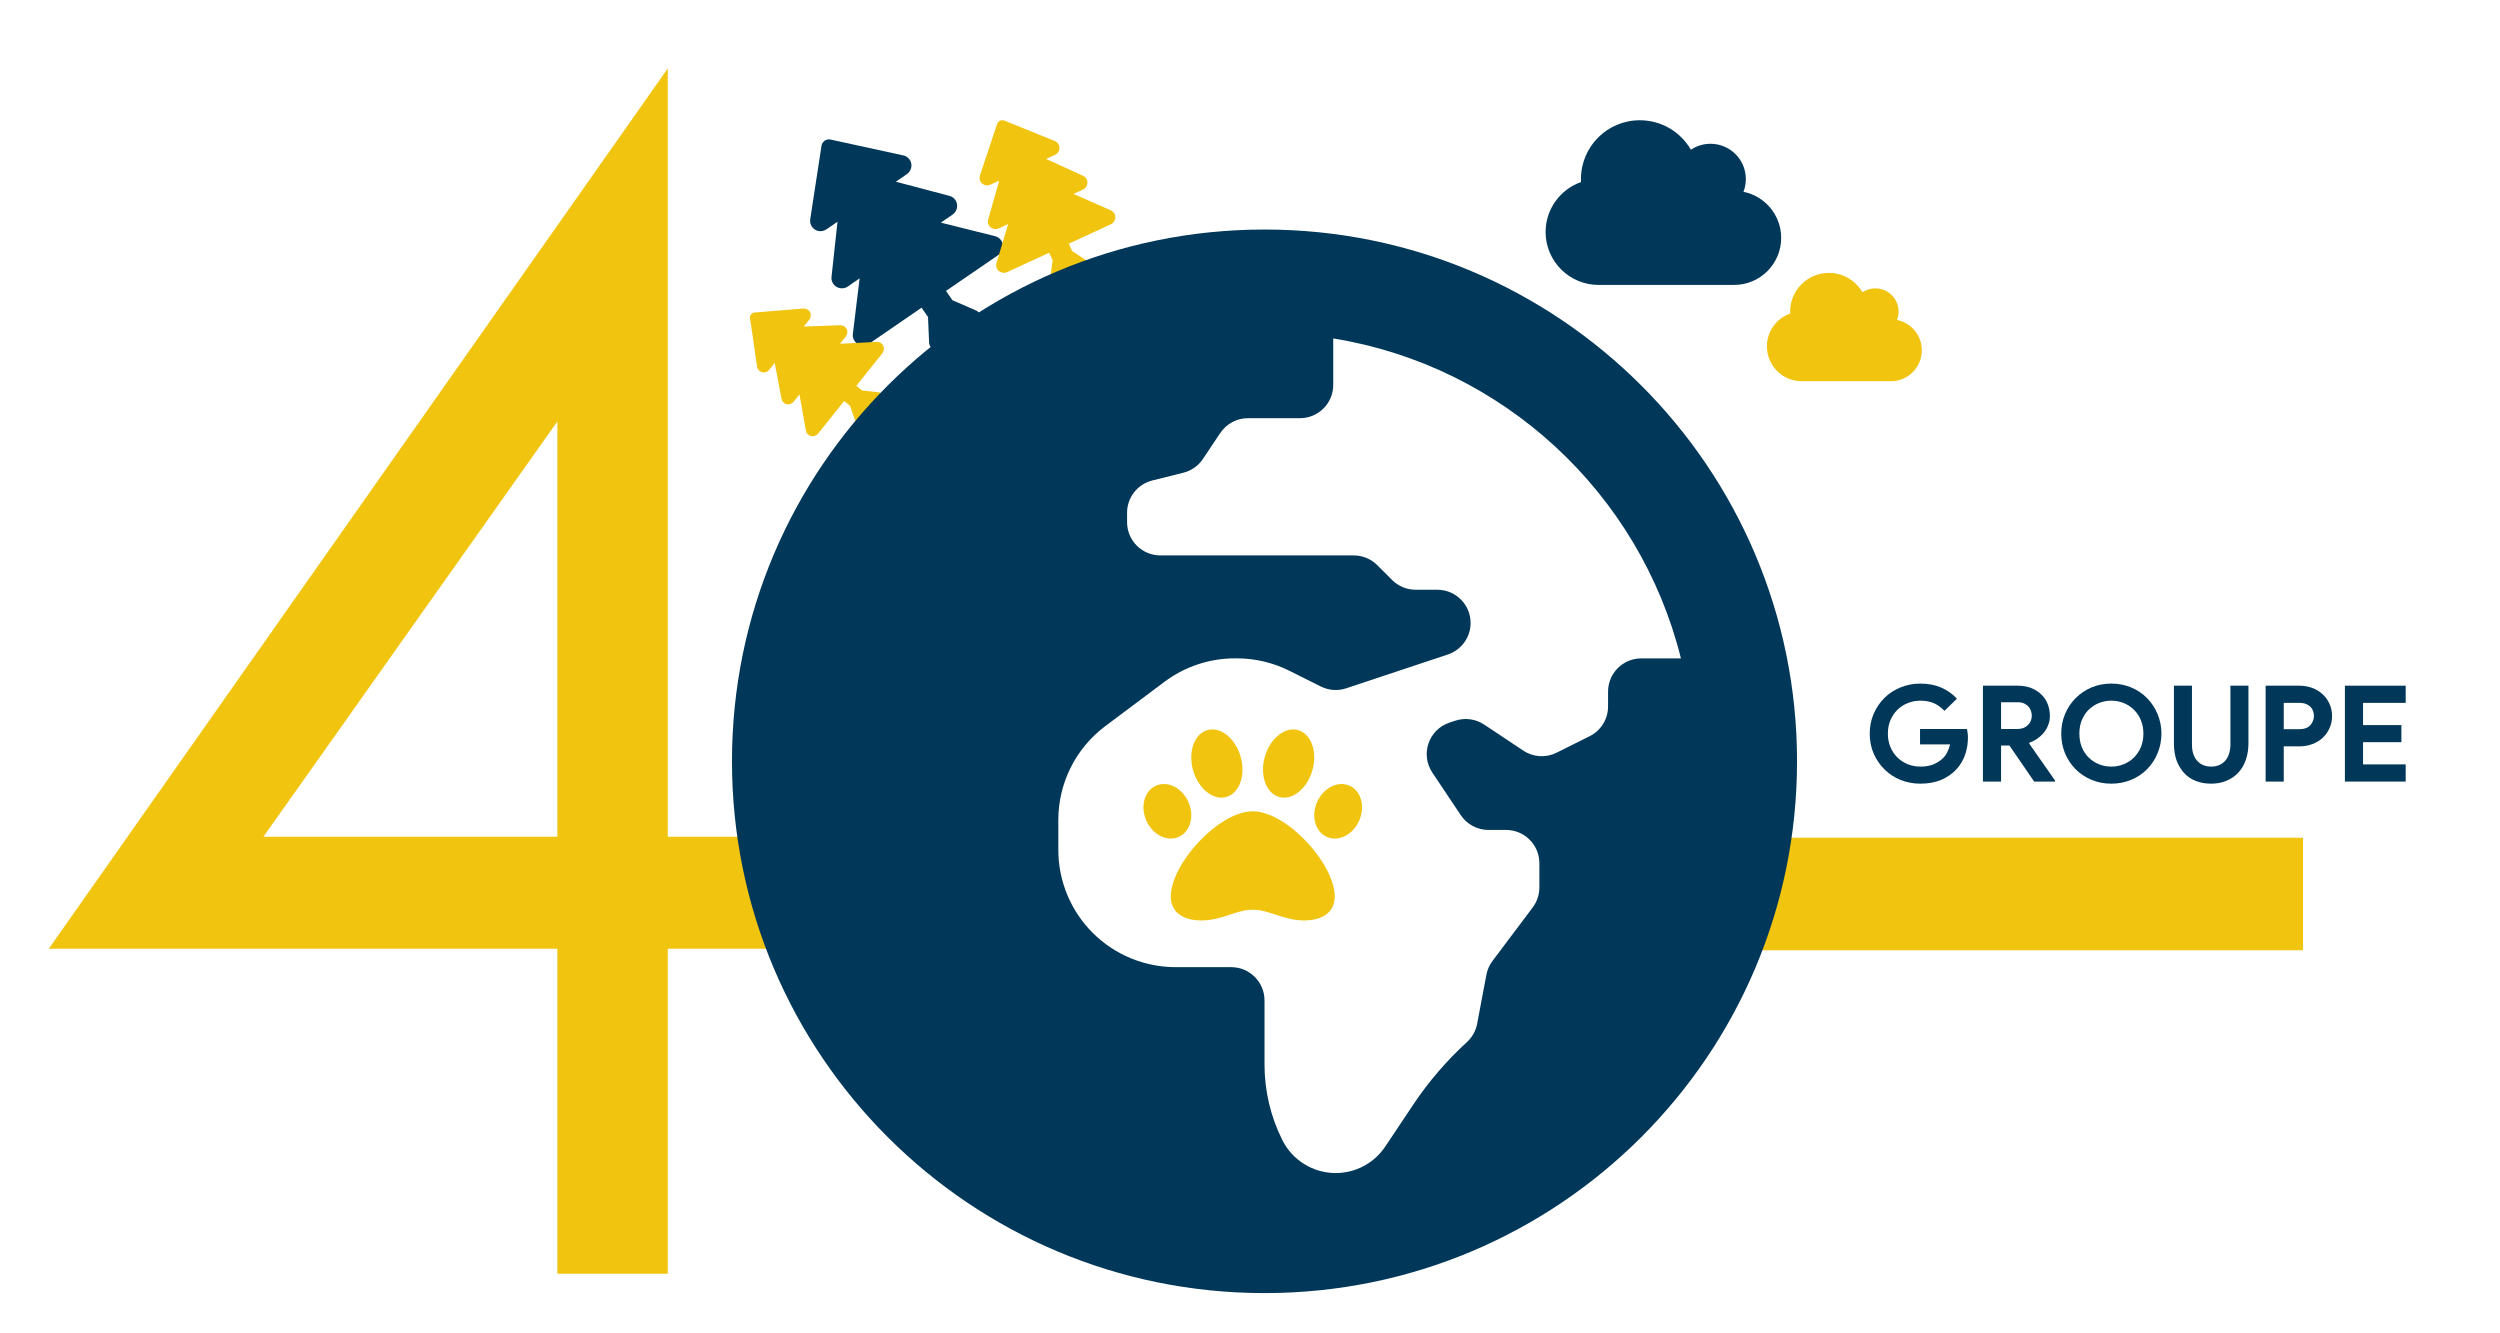 <svg xmlns="http://www.w3.org/2000/svg" xmlns:xlink="http://www.w3.org/1999/xlink" width="497" zoomAndPan="magnify" viewBox="0 0 372.75 198.75" height="265" preserveAspectRatio="xMidYMid meet" version="1.2"><defs><clipPath id="996376b2c6"><path d="M 119.691 124.906 L 151.07 124.906 L 151.07 141.684 L 119.691 141.684 Z M 119.691 124.906 "/></clipPath><clipPath id="7a53f4b4de"><path d="M 257.66 124.906 L 343.398 124.906 L 343.398 141.684 L 257.66 141.684 Z M 257.66 124.906 "/></clipPath><clipPath id="e021497423"><path d="M 230 17.82 L 265.871 17.82 L 265.871 43 L 230 43 Z M 230 17.82 "/></clipPath><clipPath id="63a053df47"><path d="M 263 40.219 L 286.797 40.219 L 286.797 57 L 263 57 Z M 263 40.219 "/></clipPath><clipPath id="9cff38951a"><path d="M 146 17.82 L 166.469 17.82 L 166.469 43 L 146 43 Z M 146 17.82 "/></clipPath><clipPath id="45075f674c"><path d="M 109 34.195 L 268 34.195 L 268 192.902 L 109 192.902 Z M 109 34.195 "/></clipPath></defs><g id="6691b9845a"><path style=" stroke:none;fill-rule:nonzero;fill:#f1c40f;fill-opacity:1;" d="M 99.566 10.203 L 99.566 124.758 L 120.203 124.758 L 120.203 141.453 L 99.566 141.453 L 99.566 189.918 L 83.102 189.918 L 83.102 141.453 L 7.273 141.453 Z M 39.277 124.758 L 83.102 124.758 L 83.102 62.844 Z M 39.277 124.758 "/><g clip-rule="nonzero" clip-path="url(#996376b2c6)"><path style=" stroke:none;fill-rule:nonzero;fill:#f1c40f;fill-opacity:1;" d="M 119.691 124.906 L 151.078 124.906 L 151.078 141.684 L 119.691 141.684 Z M 119.691 124.906 "/></g><g clip-rule="nonzero" clip-path="url(#7a53f4b4de)"><path style=" stroke:none;fill-rule:nonzero;fill:#f1c40f;fill-opacity:1;" d="M 257.66 124.906 L 343.379 124.906 L 343.379 141.684 L 257.66 141.684 Z M 257.66 124.906 "/></g><path style=" stroke:none;fill-rule:nonzero;fill:#013759;fill-opacity:1;" d="M 149.52 36.457 C 149.617 37.059 149.352 37.68 148.84 38.031 L 141.047 43.375 L 142.012 44.766 L 145.625 46.336 C 146.344 46.73 146.395 47.742 145.719 48.211 L 140.254 51.953 C 139.578 52.422 138.648 52.012 138.535 51.199 L 138.367 47.266 L 137.406 45.875 L 129.621 51.223 C 129.105 51.57 128.434 51.602 127.906 51.289 C 127.371 50.973 127.086 50.391 127.164 49.77 L 128.168 41.504 L 126.426 42.707 C 125.91 43.055 125.266 43.086 124.73 42.773 C 124.203 42.465 123.914 41.895 123.98 41.281 L 124.871 33.062 L 123.227 34.191 C 122.707 34.547 122.031 34.562 121.508 34.234 C 120.988 33.906 120.715 33.305 120.805 32.699 L 122.488 21.715 C 122.578 21.109 123.215 20.672 123.812 20.801 L 134.684 23.172 C 135.285 23.305 135.746 23.777 135.867 24.375 C 135.984 24.984 135.727 25.609 135.211 25.965 L 133.566 27.094 L 141.566 29.207 C 142.164 29.363 142.598 29.84 142.691 30.449 C 142.793 31.051 142.535 31.645 142.023 32 L 140.281 33.195 L 148.367 35.215 C 148.969 35.367 149.414 35.844 149.52 36.457 Z M 149.52 36.457 "/><path style=" stroke:none;fill-rule:nonzero;fill:#f1c40f;fill-opacity:1;" d="M 131.688 51.543 C 131.867 51.902 131.816 52.344 131.566 52.664 L 127.68 57.52 L 128.547 58.215 L 131.129 58.512 C 131.66 58.621 131.887 59.25 131.547 59.672 L 128.824 63.082 C 128.484 63.504 127.824 63.422 127.594 62.934 L 126.73 60.484 L 125.863 59.793 L 121.98 64.648 C 121.727 64.969 121.305 65.113 120.914 65.016 C 120.516 64.922 120.227 64.609 120.156 64.207 L 119.203 58.809 L 118.336 59.895 C 118.078 60.215 117.676 60.355 117.281 60.262 C 116.891 60.168 116.594 59.859 116.523 59.465 L 115.508 54.117 L 114.688 55.141 C 114.426 55.461 114.008 55.605 113.609 55.496 C 113.223 55.391 112.934 55.062 112.879 54.664 L 111.828 47.418 C 111.77 47.02 112.09 46.621 112.492 46.594 L 119.797 46.004 C 120.195 45.977 120.582 46.184 120.773 46.539 C 120.965 46.898 120.922 47.34 120.664 47.66 L 119.844 48.688 L 125.289 48.492 C 125.699 48.48 126.062 48.699 126.238 49.059 C 126.418 49.422 126.367 49.848 126.109 50.168 L 125.242 51.254 L 130.727 50.98 C 131.137 50.961 131.508 51.176 131.688 51.543 Z M 131.688 51.543 "/><g clip-rule="nonzero" clip-path="url(#e021497423)"><path style=" stroke:none;fill-rule:nonzero;fill:#013759;fill-opacity:1;" d="M 259.953 28.59 C 260.18 28.008 260.305 27.363 260.305 26.695 C 260.305 23.793 257.941 21.438 255.035 21.438 C 253.957 21.438 252.945 21.766 252.113 22.324 C 250.594 19.691 247.754 17.93 244.5 17.93 C 239.648 17.93 235.719 21.852 235.719 26.695 C 235.719 26.848 235.723 26.992 235.73 27.145 C 232.656 28.223 230.449 31.152 230.449 34.594 C 230.449 38.949 233.992 42.484 238.355 42.484 L 258.551 42.484 C 262.43 42.484 265.574 39.344 265.574 35.469 C 265.574 32.082 263.16 29.242 259.957 28.598 Z M 259.953 28.59 "/></g><g clip-rule="nonzero" clip-path="url(#63a053df47)"><path style=" stroke:none;fill-rule:nonzero;fill:#f1c40f;fill-opacity:1;" d="M 282.848 47.707 C 284.957 48.129 286.543 49.996 286.543 52.223 C 286.543 54.773 284.48 56.84 281.926 56.84 L 268.645 56.84 C 265.773 56.84 263.445 54.516 263.445 51.652 C 263.445 49.387 264.898 47.457 266.918 46.75 C 266.91 46.656 266.91 46.555 266.91 46.457 C 266.91 43.273 269.496 40.691 272.688 40.691 C 274.824 40.691 276.691 41.852 277.691 43.582 C 278.238 43.215 278.906 42.996 279.613 42.996 C 281.527 42.996 283.082 44.547 283.082 46.457 C 283.082 46.898 282.996 47.32 282.848 47.707 Z M 282.848 47.707 "/></g><g clip-rule="nonzero" clip-path="url(#9cff38951a)"><path style=" stroke:none;fill-rule:nonzero;fill:#f1c40f;fill-opacity:1;" d="M 165.621 31.363 C 166.039 31.543 166.301 31.941 166.297 32.395 C 166.297 32.844 166.027 33.254 165.617 33.445 L 159.355 36.332 L 159.871 37.449 L 162.277 39.02 C 162.75 39.395 162.656 40.133 162.117 40.383 L 157.727 42.406 C 157.18 42.656 156.562 42.25 156.582 41.648 L 156.941 38.797 L 156.43 37.68 L 150.168 40.57 C 149.758 40.762 149.27 40.691 148.926 40.406 C 148.578 40.113 148.445 39.66 148.578 39.223 L 150.316 33.402 L 148.918 34.051 C 148.508 34.242 148.039 34.176 147.695 33.891 C 147.352 33.605 147.211 33.16 147.336 32.723 L 148.988 26.926 L 147.664 27.535 C 147.254 27.727 146.762 27.656 146.426 27.352 C 146.094 27.055 145.969 26.59 146.109 26.164 L 148.676 18.469 C 148.812 18.047 149.328 17.809 149.738 17.977 L 157.266 21.02 C 157.68 21.188 157.957 21.586 157.969 22.031 C 157.98 22.48 157.719 22.898 157.301 23.09 L 155.98 23.703 L 161.473 26.207 C 161.887 26.395 162.137 26.785 162.133 27.234 C 162.129 27.684 161.871 28.078 161.457 28.27 L 160.055 28.91 Z M 165.621 31.363 "/></g><g clip-rule="nonzero" clip-path="url(#45075f674c)"><path style=" stroke:none;fill-rule:nonzero;fill:#013759;fill-opacity:1;" d="M 188.539 34.223 C 232.391 34.223 267.938 69.715 267.938 113.512 C 267.938 157.305 232.391 192.801 188.539 192.801 C 144.688 192.801 109.137 157.301 109.137 113.512 C 109.137 69.723 144.684 34.223 188.539 34.223 Z M 244.723 98.164 L 250.625 98.164 C 244.52 73.555 224.145 54.562 198.785 50.461 L 198.785 57.395 C 198.785 60.133 196.562 62.352 193.824 62.352 L 186.074 62.352 C 184.414 62.352 182.863 63.184 181.941 64.559 L 179.355 68.43 C 178.672 69.453 177.629 70.188 176.434 70.484 L 171.805 71.641 C 169.594 72.195 168.047 74.176 168.047 76.453 L 168.047 77.859 C 168.047 80.594 170.27 82.812 173.008 82.812 L 201.84 82.812 C 203.156 82.812 204.422 83.336 205.348 84.266 L 207.566 86.48 C 208.492 87.41 209.758 87.93 211.074 87.93 L 214.301 87.93 C 217.043 87.93 219.266 90.152 219.266 92.887 C 219.266 95.02 217.898 96.91 215.867 97.586 L 200.723 102.625 C 199.477 103.043 198.117 102.945 196.938 102.359 L 192.227 100.004 C 189.797 98.789 187.121 98.16 184.406 98.16 L 184.117 98.16 C 180.336 98.16 176.648 99.391 173.625 101.656 L 164.793 108.27 C 160.391 111.57 157.797 116.75 157.797 122.242 L 157.797 126.734 C 157.797 131.367 159.645 135.809 162.918 139.086 C 166.199 142.359 170.648 144.203 175.289 144.203 L 183.574 144.203 C 186.312 144.203 188.539 146.422 188.539 149.164 L 188.539 158.715 C 188.539 162.633 189.445 166.496 191.203 169.996 C 192.711 173.004 195.785 174.902 199.152 174.902 C 202.121 174.902 204.895 173.418 206.543 170.949 L 210.715 164.699 C 212.996 161.281 215.684 158.152 218.719 155.375 C 219.508 154.652 220.047 153.691 220.242 152.641 L 221.621 145.34 C 221.762 144.594 222.07 143.891 222.523 143.289 L 228.527 135.297 C 229.168 134.441 229.52 133.398 229.52 132.328 L 229.52 128.699 C 229.52 125.961 227.297 123.746 224.555 123.746 L 221.926 123.746 C 220.266 123.746 218.719 122.918 217.801 121.539 L 213.559 115.191 C 211.746 112.469 213.012 108.77 216.117 107.742 L 216.965 107.461 C 218.418 106.973 220.016 107.188 221.289 108.035 L 227.121 111.918 C 228.602 112.906 230.5 113.023 232.09 112.227 L 237.02 109.766 C 238.703 108.93 239.762 107.211 239.762 105.332 L 239.762 103.121 C 239.762 100.383 241.984 98.164 244.723 98.164 Z M 244.723 98.164 "/></g><path style=" stroke:none;fill-rule:nonzero;fill:#f1c40f;fill-opacity:1;" d="M 186.785 120.965 C 181.73 120.965 174.562 128.77 174.562 133.691 C 174.562 135.914 176.27 137.238 179.133 137.238 C 182.238 137.238 184.297 135.641 186.785 135.641 C 189.277 135.641 191.363 137.238 194.441 137.238 C 197.301 137.238 199.008 135.914 199.008 133.691 C 199.008 128.766 191.84 120.965 186.785 120.965 Z M 177.41 120.164 C 176.746 117.961 174.707 116.535 172.852 116.977 C 171 117.418 170.031 119.562 170.699 121.766 C 171.359 123.969 173.402 125.395 175.25 124.953 C 177.105 124.512 178.07 122.367 177.41 120.164 Z M 182.801 118.844 C 184.77 118.324 185.754 115.668 185.004 112.906 C 184.25 110.145 182.043 108.328 180.074 108.844 C 178.105 109.363 177.121 112.02 177.871 114.781 C 178.629 117.543 180.836 119.359 182.801 118.844 Z M 200.719 116.977 C 198.867 116.535 196.828 117.961 196.164 120.164 C 195.5 122.367 196.469 124.512 198.32 124.953 C 200.172 125.395 202.215 123.969 202.875 121.766 C 203.539 119.562 202.57 117.418 200.719 116.977 Z M 190.77 118.844 C 192.738 119.359 194.945 117.543 195.699 114.781 C 196.457 112.02 195.465 109.363 193.496 108.844 C 191.531 108.328 189.324 110.145 188.566 112.906 C 187.812 115.668 188.801 118.324 190.77 118.844 Z M 190.77 118.844 "/><g style="fill:#013759;fill-opacity:1;"><g transform="translate(278.044, 116.533)"><path style="stroke:none" d="M 8.234 -7.844 L 15.234 -7.844 C 15.273 -7.688 15.305 -7.492 15.328 -7.266 C 15.359 -7.035 15.375 -6.812 15.375 -6.594 C 15.375 -5.676 15.234 -4.812 14.953 -4 C 14.672 -3.188 14.234 -2.457 13.641 -1.812 C 13.004 -1.133 12.238 -0.609 11.344 -0.234 C 10.445 0.129 9.426 0.312 8.281 0.312 C 7.25 0.312 6.27 0.129 5.344 -0.234 C 4.426 -0.609 3.629 -1.129 2.953 -1.797 C 2.273 -2.461 1.734 -3.25 1.328 -4.156 C 0.93 -5.07 0.734 -6.07 0.734 -7.156 C 0.734 -8.227 0.93 -9.219 1.328 -10.125 C 1.734 -11.039 2.273 -11.832 2.953 -12.5 C 3.629 -13.164 4.426 -13.68 5.344 -14.047 C 6.27 -14.422 7.25 -14.609 8.281 -14.609 C 9.445 -14.609 10.484 -14.41 11.391 -14.016 C 12.305 -13.617 13.086 -13.066 13.734 -12.359 L 11.875 -10.547 C 11.414 -11.035 10.898 -11.41 10.328 -11.672 C 9.754 -11.93 9.066 -12.062 8.266 -12.062 C 7.609 -12.062 6.988 -11.941 6.406 -11.703 C 5.82 -11.473 5.312 -11.145 4.875 -10.719 C 4.438 -10.289 4.086 -9.773 3.828 -9.172 C 3.566 -8.566 3.438 -7.895 3.438 -7.156 C 3.438 -6.406 3.566 -5.727 3.828 -5.125 C 4.086 -4.52 4.438 -4.004 4.875 -3.578 C 5.32 -3.148 5.836 -2.816 6.422 -2.578 C 7.016 -2.348 7.645 -2.234 8.312 -2.234 C 9.062 -2.234 9.695 -2.344 10.219 -2.562 C 10.75 -2.781 11.203 -3.066 11.578 -3.422 C 11.848 -3.66 12.078 -3.961 12.266 -4.328 C 12.461 -4.691 12.613 -5.098 12.719 -5.547 L 8.234 -5.547 Z M 8.234 -7.844 "/></g></g><g style="fill:#013759;fill-opacity:1;"><g transform="translate(294.217, 116.533)"><path style="stroke:none" d="M 1.438 -14.297 L 6.656 -14.297 C 7.375 -14.297 8.023 -14.18 8.609 -13.953 C 9.191 -13.734 9.691 -13.422 10.109 -13.016 C 10.535 -12.617 10.859 -12.145 11.078 -11.594 C 11.305 -11.039 11.422 -10.438 11.422 -9.781 C 11.422 -9.301 11.336 -8.852 11.172 -8.438 C 11.016 -8.02 10.797 -7.641 10.516 -7.297 C 10.242 -6.961 9.922 -6.664 9.547 -6.406 C 9.172 -6.145 8.773 -5.941 8.359 -5.797 L 8.344 -5.656 L 12.188 -0.156 L 12.188 0 L 9.078 0 L 5.391 -5.375 L 4.141 -5.375 L 4.141 0 L 1.438 0 Z M 6.625 -7.844 C 7.238 -7.844 7.738 -8.031 8.125 -8.406 C 8.52 -8.781 8.719 -9.254 8.719 -9.828 C 8.719 -10.078 8.676 -10.32 8.594 -10.562 C 8.508 -10.801 8.379 -11.016 8.203 -11.203 C 8.035 -11.391 7.82 -11.539 7.562 -11.656 C 7.301 -11.77 7.004 -11.828 6.672 -11.828 L 4.141 -11.828 L 4.141 -7.844 Z M 6.625 -7.844 "/></g></g><g style="fill:#013759;fill-opacity:1;"><g transform="translate(306.597, 116.533)"><path style="stroke:none" d="M 8.203 0.312 C 7.141 0.312 6.148 0.117 5.234 -0.266 C 4.328 -0.648 3.539 -1.176 2.875 -1.844 C 2.207 -2.52 1.68 -3.312 1.297 -4.219 C 0.922 -5.133 0.734 -6.113 0.734 -7.156 C 0.734 -8.188 0.922 -9.156 1.297 -10.062 C 1.68 -10.977 2.207 -11.77 2.875 -12.438 C 3.539 -13.113 4.328 -13.645 5.234 -14.031 C 6.148 -14.414 7.141 -14.609 8.203 -14.609 C 9.266 -14.609 10.254 -14.414 11.172 -14.031 C 12.086 -13.645 12.875 -13.113 13.531 -12.438 C 14.195 -11.77 14.719 -10.977 15.094 -10.062 C 15.477 -9.156 15.672 -8.188 15.672 -7.156 C 15.672 -6.113 15.477 -5.133 15.094 -4.219 C 14.719 -3.312 14.195 -2.52 13.531 -1.844 C 12.875 -1.176 12.086 -0.648 11.172 -0.266 C 10.254 0.117 9.266 0.312 8.203 0.312 Z M 8.203 -2.234 C 8.867 -2.234 9.488 -2.352 10.062 -2.594 C 10.645 -2.832 11.148 -3.164 11.578 -3.594 C 12.016 -4.02 12.359 -4.535 12.609 -5.141 C 12.859 -5.742 12.984 -6.414 12.984 -7.156 C 12.984 -7.883 12.859 -8.551 12.609 -9.156 C 12.359 -9.758 12.016 -10.273 11.578 -10.703 C 11.148 -11.129 10.645 -11.461 10.062 -11.703 C 9.488 -11.941 8.867 -12.062 8.203 -12.062 C 7.535 -12.062 6.91 -11.941 6.328 -11.703 C 5.754 -11.461 5.25 -11.129 4.812 -10.703 C 4.383 -10.273 4.047 -9.758 3.797 -9.156 C 3.555 -8.551 3.438 -7.883 3.438 -7.156 C 3.438 -6.414 3.555 -5.742 3.797 -5.141 C 4.047 -4.535 4.383 -4.02 4.812 -3.594 C 5.25 -3.164 5.754 -2.832 6.328 -2.594 C 6.91 -2.352 7.535 -2.234 8.203 -2.234 Z M 8.203 -2.234 "/></g></g><g style="fill:#013759;fill-opacity:1;"><g transform="translate(323.009, 116.533)"><path style="stroke:none" d="M 6.672 0.312 C 5.828 0.312 5.062 0.176 4.375 -0.094 C 3.695 -0.363 3.117 -0.758 2.641 -1.281 C 2.16 -1.801 1.785 -2.426 1.516 -3.156 C 1.254 -3.895 1.125 -4.738 1.125 -5.688 L 1.125 -14.297 L 3.812 -14.297 L 3.812 -5.531 C 3.812 -5.051 3.867 -4.609 3.984 -4.203 C 4.109 -3.805 4.289 -3.461 4.531 -3.172 C 4.77 -2.879 5.066 -2.648 5.422 -2.484 C 5.785 -2.316 6.203 -2.234 6.672 -2.234 C 7.148 -2.234 7.566 -2.316 7.922 -2.484 C 8.285 -2.648 8.586 -2.879 8.828 -3.172 C 9.066 -3.461 9.242 -3.805 9.359 -4.203 C 9.484 -4.609 9.547 -5.051 9.547 -5.531 L 9.547 -14.297 L 12.234 -14.297 L 12.234 -5.688 C 12.234 -4.801 12.102 -3.988 11.844 -3.25 C 11.594 -2.508 11.223 -1.875 10.734 -1.344 C 10.242 -0.82 9.656 -0.414 8.969 -0.125 C 8.289 0.164 7.523 0.312 6.672 0.312 Z M 6.672 0.312 "/></g></g><g style="fill:#013759;fill-opacity:1;"><g transform="translate(336.367, 116.533)"><path style="stroke:none" d="M 1.438 0 L 1.438 -14.297 L 6.469 -14.297 C 7.145 -14.297 7.781 -14.188 8.375 -13.969 C 8.969 -13.75 9.484 -13.438 9.922 -13.031 C 10.359 -12.633 10.703 -12.16 10.953 -11.609 C 11.211 -11.055 11.344 -10.445 11.344 -9.781 C 11.344 -9.102 11.211 -8.488 10.953 -7.938 C 10.703 -7.383 10.359 -6.906 9.922 -6.5 C 9.484 -6.102 8.969 -5.797 8.375 -5.578 C 7.781 -5.359 7.145 -5.25 6.469 -5.25 L 4.141 -5.25 L 4.141 0 Z M 6.516 -7.812 C 7.211 -7.812 7.738 -8.008 8.094 -8.406 C 8.457 -8.801 8.641 -9.258 8.641 -9.781 C 8.641 -10.039 8.598 -10.289 8.516 -10.531 C 8.43 -10.77 8.297 -10.977 8.109 -11.156 C 7.93 -11.332 7.707 -11.473 7.438 -11.578 C 7.176 -11.68 6.867 -11.734 6.516 -11.734 L 4.141 -11.734 L 4.141 -7.812 Z M 6.516 -7.812 "/></g></g><g style="fill:#013759;fill-opacity:1;"><g transform="translate(348.188, 116.533)"><path style="stroke:none" d="M 4.141 -11.734 L 4.141 -8.422 L 9.859 -8.422 L 9.859 -5.875 L 4.141 -5.875 L 4.141 -2.562 L 10.5 -2.562 L 10.5 0 L 1.438 0 L 1.438 -14.297 L 10.5 -14.297 L 10.5 -11.734 Z M 4.141 -11.734 "/></g></g></g></svg>